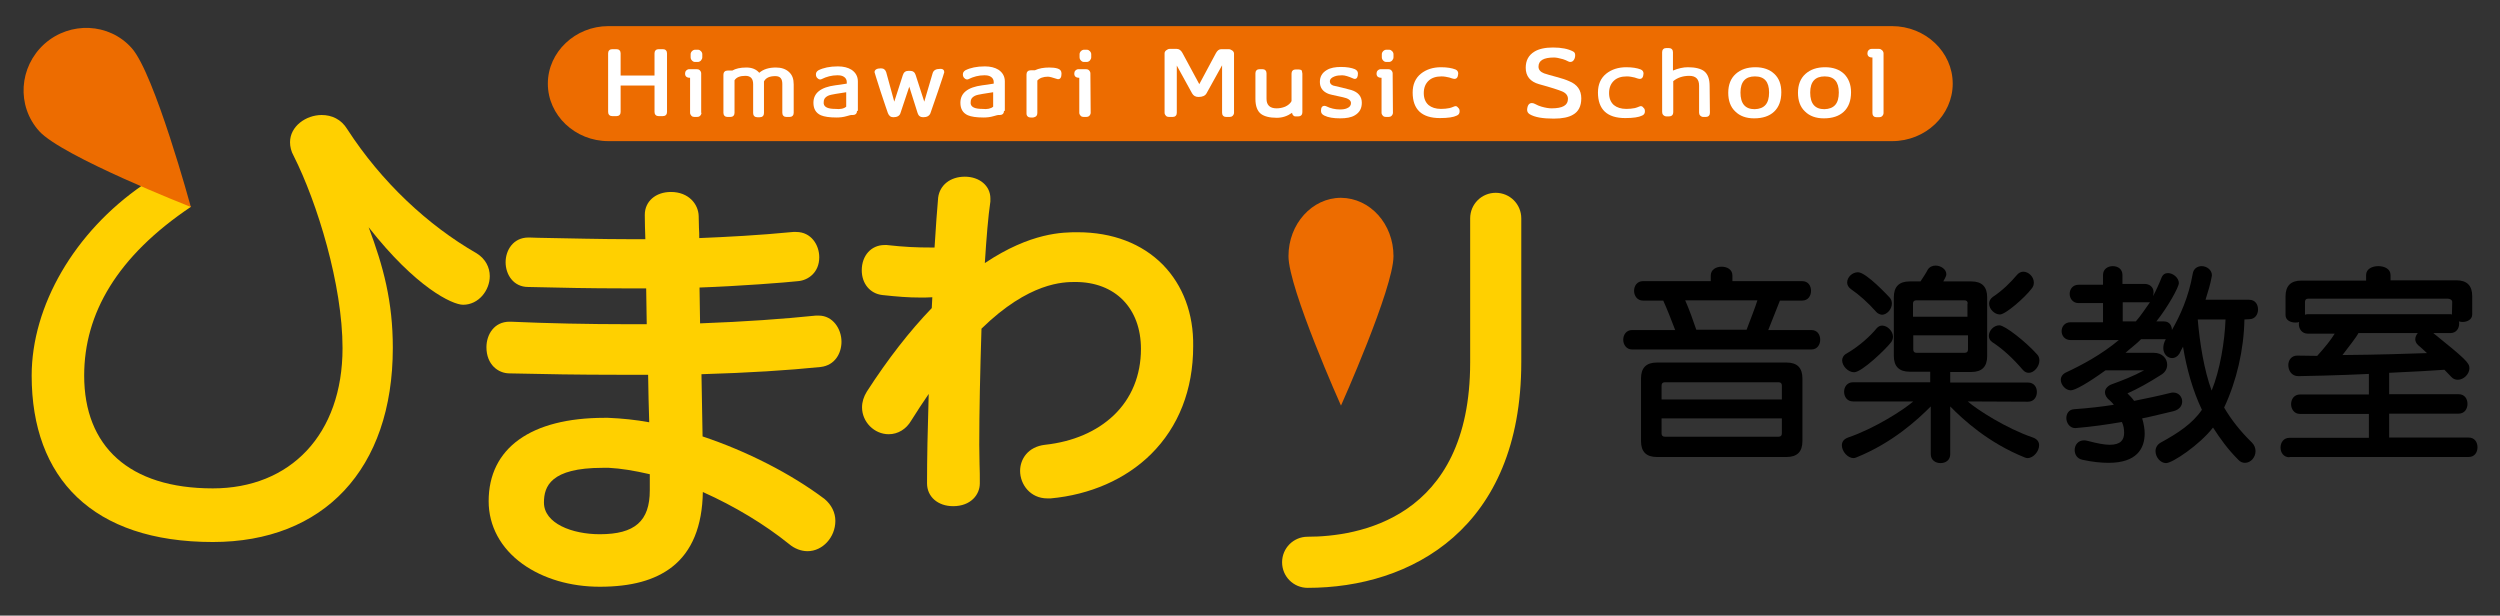<svg xmlns="http://www.w3.org/2000/svg" xmlns:xlink="http://www.w3.org/1999/xlink" id="&#x30EC;&#x30A4;&#x30E4;&#x30FC;_1" x="0px" y="0px" viewBox="0 0 899.9 221.6" style="enable-background:new 0 0 899.9 221.6;" xml:space="preserve"><rect x="0" y="0" width="899.9" height="221.6" fill="#333333" stroke="none"/><style type="text/css">	.st0{fill:#ED6C00;}	.st1{fill:#FFD000;}	.st2{fill:#FFFFFF;}</style><g>	<g>		<path class="st0" d="M702.9,30.1c0,11.4-9.8,20.7-21.8,20.7H219c-12,0-21.8-9.3-21.8-20.7S207.1,9.4,219,9.4h462   C693.1,9.4,702.9,18.7,702.9,30.1z"></path>	</g>	<path class="st1" d="M171.6,91.2C154,81.1,137.3,65.5,125,46.5c-2.2-3.6-5.6-5.1-9.2-5.1c-5.6,0-11.4,4-11.4,9.8  c0,1.6,0.4,3.3,1.3,4.9c8.5,16.8,17.6,46.5,17.6,69.2c0,31.1-18.8,50.5-46.7,50.5c-30.2,0-46.3-15.2-46.3-40.6  c0-22.3,11.8-42.9,38.5-60.8c-5.8-3.2-10.9-6.3-17.4-7.8c-24.6,16.9-40,43.5-40,68.6c0,36.9,21.9,59.9,65.2,59.9  c39.8,0,64.8-26.1,64.8-69.9c0-16.7-3.4-29.3-8.7-43.4c17,21.7,30.1,27.9,34,27.9c5.6,0,9.6-5.2,9.6-10.3  C176.3,96.3,174.8,93.2,171.6,91.2z"></path>	<path class="st1" d="M418.6,95.3c-7.5-7.6-18.1-11.7-30.7-11.7c-5.2,0-16.8,0-33.4,11.1c0.6-9.4,1.2-16.7,2-22.2v-0.2v-0.9  c0-4.5-3.9-7.8-9.2-7.8c-5.2,0-9,3-9.6,7.5c-0.4,4.3-0.8,10.2-1.3,18h-0.9c-5.8,0-10-0.2-16.3-0.9h-0.8c-4.8,0-8.2,3.8-8.2,9.1  c0,4.8,3,8.4,7.4,8.9c5.6,0.6,9.3,0.9,13.6,0.9c1.4,0,2.9,0,4.4-0.1c-0.1,1.3-0.1,2.6-0.2,3.9c-7.9,8.2-15.8,18.3-23.4,30.1  c-1.1,1.8-1.7,3.7-1.7,5.6c0,5.3,4.4,9.7,9.6,9.7c3.3,0,6.3-1.8,8.1-4.9c2-3.2,4.1-6.4,6.3-9.6c-0.4,13-0.6,23.5-0.6,32v0.2  c0,4.8,3.9,8.2,9.4,8.2c6.3,0,9.6-4.1,9.6-8.2v-0.4c0-2.1,0-4.3-0.1-6.5c0-2.3-0.1-4.6-0.1-7c0-12,0.3-25.7,0.8-41.8  c17.2-16.8,29.6-16.8,33.8-16.8c14.3,0,23.6,9.4,23.6,24.1c0,9.5-3.4,17.8-9.8,23.9c-6.1,5.8-14.6,9.5-24.7,10.6  c-6.2,0.7-9,5.2-9,9.4c0,4.9,3.7,9.9,9.8,9.9h0.9h0.3c14.2-1.3,27-6.9,36.1-15.9c10-9.9,15.2-23.3,15.2-38.8  C429.7,112.9,425.8,102.7,418.6,95.3z"></path>	<path class="st1" d="M296.8,179.6L296.8,179.6c-12.1-9.1-28-17.2-43.9-22.5c-0.1-6.9-0.3-15-0.4-22.4c17.1-0.5,31.2-1.4,42.9-2.6  c5.2-0.6,7.5-5,7.5-9.1c0-4.6-3.1-9.4-8.2-9.4h-0.8h-0.2c-11.7,1.2-25.4,2.2-41.7,2.8c0-2.2-0.1-4.3-0.1-6.4c0-2.2-0.1-4.4-0.1-6.5  c14.2-0.5,31-1.8,35.5-2.3c3.6-0.3,7.6-3.1,7.6-8.6c0-4.4-2.9-9.1-8.3-9.1h-0.9h-0.2c-12.3,1.2-23.9,1.8-33.8,2.2  c0-1.2,0-2.4-0.1-3.6c0-1.5-0.1-2.9-0.1-4.2v-0.1c-0.1-4.3-3.6-8.7-10-8.7c-5.5,0-9.4,3.4-9.4,8.2v0.3c0,2.6,0.1,5.4,0.2,8.5h-5.5  c-10.4,0-21.4-0.3-33-0.5l-3.1-0.1h-0.5c-5.4,0-8.2,4.5-8.2,8.9s2.8,8.9,8.1,8.9c12,0.3,23,0.5,33.7,0.5h8.8c0,2.1,0.1,4.2,0.1,6.5  c0,2.1,0.1,4.3,0.1,6.4h-6.7c-14.2,0-28.8-0.3-42.2-0.9h-0.5c-5.5,0-8.3,4.6-8.3,9.2c0,6.2,4.2,9.4,8.3,9.4  c12.6,0.3,25.6,0.5,38.8,0.5h11.1c0.1,5.9,0.2,11.7,0.4,17.1c-4.9-0.9-9.9-1.4-14.8-1.6h-1.3c-26.5,0-41.7,10.9-41.7,30  c0,8.9,4.3,16.9,12.2,22.6c7.4,5.3,17.2,8.2,27.8,8.2c11.3,0,19.8-2.3,26-7.1c7.2-5.6,10.9-14.7,11.1-27  c11.6,5.2,22.3,11.7,31,18.7c2,1.7,4.4,2.6,6.7,2.6c5.4,0,10-5,10-10.9C300.7,184.5,299.3,181.7,296.8,179.6z M233.9,170.7v5.8  c0,11.1-5.4,15.8-18,15.8c-10,0-20.1-3.9-20.1-11.4c0-5.8,2.4-12.5,21.1-12.5h2.3C223.3,168.6,228.3,169.4,233.9,170.7z"></path>	<path class="st0" d="M501.6,92.2c0,11.6-18.9,53.8-18.9,53.8s-18.9-42.2-18.9-53.8s8.5-21,18.9-21  C493.2,71.3,501.6,80.6,501.6,92.2z"></path>	<path class="st0" d="M47.4,17.3c8.2,9.1,21.3,57.2,21.3,57.2S22.3,56.3,14.1,47.2S6.8,24.1,16,15.8C25.2,7.6,39.3,8.2,47.4,17.3z"></path>	<g>		<path d="M587.5,125.8c-2.1,0-3.2-1.8-3.2-3.5c0-1.8,1.1-3.5,3.2-3.5H603c-1.3-3.4-2.8-7.3-4.3-10.6h-7.3c-2.1,0-3.2-1.8-3.2-3.5   c0-1.8,1.1-3.5,3.2-3.5h24.4v-2c0-2.2,2-3.2,3.9-3.2c2,0,3.9,1,3.9,3.2v2h25.1c2.2,0,3.2,1.7,3.2,3.5c0,1.7-1,3.5-3.2,3.5h-8   c-1.1,2.8-2.8,7-4.2,10.6H652c2.2,0,3.2,1.7,3.2,3.5c0,1.7-1,3.5-3.2,3.5H587.5z M596.4,164.5c-3.8,0-5.7-1.9-5.7-5.7v-22.6   c0-3.8,1.9-5.7,5.7-5.7h46.7c3.8,0,5.7,1.9,5.7,5.7v22.6c0,3.8-1.9,5.7-5.7,5.7H596.4z M641.4,138.8c0-0.8-0.4-1.2-1.2-1.2h-40.9   c-0.8,0-1.2,0.4-1.2,1.2v5h43.3L641.4,138.8L641.4,138.8z M641.4,150.6h-43.3v5.4c0,0.8,0.4,1.2,1.2,1.2h40.9   c0.8,0,1.2-0.4,1.2-1.2L641.4,150.6L641.4,150.6z M606.6,108.1c1.6,3.6,2.9,7.4,4,10.6h18.1c1.3-3.5,3.1-8,3.9-10.6H606.6z"></path>		<path d="M708.3,144.5c3.3,2.9,13.8,9.7,23.5,13c1.6,0.6,2.2,1.6,2.2,2.8c0,2.1-2,4.6-4.2,4.6c-0.3,0-0.6-0.1-0.9-0.2   c-13.2-5.3-22.2-13.6-26.9-18.4v17.2c0,2.2-1.7,3.2-3.5,3.2c-1.7,0-3.5-1-3.5-3.2v-17.2c-4.7,4.7-13.7,13.1-26.9,18.4   c-0.3,0.1-0.6,0.2-0.9,0.2c-2.1,0-4.2-2.4-4.2-4.6c0-1.2,0.6-2.2,2.2-2.8c9.7-3.3,20.2-10.1,23.5-13H667c-2.1,0-3.2-1.7-3.2-3.5   c0-1.7,1.1-3.4,3.2-3.4h27.8v-3.8h-7.4c-3.8,0-5.7-1.9-5.7-5.7V107c0-3.8,1.9-5.7,5.7-5.7h3.9c0.9-1.4,2-3,2.6-4.2   c0.6-1,1.7-1.5,2.8-1.5c1.9,0,3.9,1.3,3.9,3.1c0,0.5-0.2,0.9-0.5,1.5c-0.2,0.3-0.4,0.7-0.6,1.1h10.1c3.8,0,5.7,1.9,5.7,5.7v21.2   c0,3.8-1.9,5.7-5.7,5.7H702v3.8h28c2.2,0,3.2,1.7,3.2,3.4s-1,3.5-3.2,3.5L708.3,144.5L708.3,144.5z M667.4,134   c-2.1,0-4.3-2.2-4.3-4.3c0-0.9,0.5-1.9,1.7-2.5c4.6-2.7,8.5-6.3,10.7-9c0.6-0.7,1.3-1,2-1c1.9,0,3.9,2,3.9,4   c0,0.6-0.2,1.3-0.6,1.9C678.9,125.6,670.2,134,667.4,134z M675.3,112.2c-2.8-3.2-6.2-6.2-9-8.1c-1-0.7-1.4-1.6-1.4-2.4   c0-1.9,1.8-3.7,3.9-3.7c3,0,11,8.7,11.4,9.1c0.6,0.7,0.8,1.4,0.8,2.2c0,2-1.8,4-3.6,4C676.7,113.2,675.9,112.9,675.3,112.2z    M708.3,109.3c0-0.8-0.4-1.2-1.2-1.2h-17.3c-0.8,0-1.2,0.4-1.2,1.2v4.7h19.6v-4.7H708.3z M708.3,120.7h-19.6v5.1   c0,0.8,0.4,1.2,1.2,1.2h17.3c0.8,0,1.2-0.4,1.2-1.2v-5.1H708.3z M728.1,133.1c-3.5-4.1-7.2-7.5-10.9-9.9c-0.9-0.6-1.3-1.4-1.3-2.3   c0-1.9,1.8-3.8,3.8-3.8s9.6,6,13.6,10.5c0.6,0.6,0.8,1.4,0.8,2.2c0,2.1-1.9,4.4-3.8,4.4C729.5,134.2,728.8,133.9,728.1,133.1z    M719.9,113.2c-2,0-3.9-2-3.9-3.9c0-0.9,0.4-1.7,1.3-2.4c3.5-2.3,6.5-5.3,8.6-7.8c0.7-0.9,1.6-1.3,2.4-1.3c1.9,0,3.8,1.8,3.8,3.9   c0,0.8-0.2,1.5-0.8,2.2C728.8,107.2,721.9,113.2,719.9,113.2z"></path>		<path d="M807.9,115c-0.2,10.9-2.8,22.1-7.3,31.7c2.5,4.3,5.8,8.5,10,12.6c0.9,0.9,1.3,2,1.3,3.1c0,2.2-1.7,4.2-3.8,4.2   c-0.8,0-1.7-0.3-2.4-1.1c-3.9-3.9-6.5-7.6-9.1-11.6c-4.8,6.2-14.6,12.8-16.9,12.8c-2,0-3.8-2.1-3.8-4.3c0-1.2,0.6-2.4,1.9-3.1   c6.2-3.4,11.4-6.8,14.8-11.8c-3.3-6.9-5.5-14.8-6.8-22.7c-0.2,0.3-1.1,2.1-1.3,2.5c-0.7,1.1-1.7,1.6-2.6,1.6   c-1.7,0-3.2-1.5-3.2-3.6c0-0.9,0.2-2,0.9-3.2h-8.9c-1.3,1.4-4.2,3.6-5.6,4.9h10.2c3.1,0,4.8,2.1,4.8,4.3c0,1.3-0.6,2.6-2,3.5   c-4.7,3-8.5,5.1-12.3,6.8c0.9,0.9,1.7,1.7,2.4,2.7c4.5-0.9,8.8-1.8,13.2-2.9c0.3-0.1,0.6-0.1,0.9-0.1c2,0,3.2,1.6,3.2,3.2   c0,1.5-0.9,2.9-3.1,3.5c-4,0.9-7.7,1.9-11.3,2.6c0.6,2,0.9,3.9,0.9,5.4c0,5.5-2.9,10.6-13,10.6c-2.6,0-5.8-0.3-9.4-1.1   c-2-0.4-2.8-2-2.8-3.5c0-1.8,1.2-3.5,3.4-3.5c0.4,0,0.9,0.1,1.3,0.2c3.4,0.9,6,1.4,7.9,1.4c3.9,0,5.2-1.7,5.2-4.3   c0-1.3-0.2-2.6-0.8-3.9c-5.4,0.9-10.6,1.7-16.8,2.2h0c-2,0-3.2-1.9-3.2-3.6c0-1.6,0.9-3.1,2.8-3.2c5.4-0.4,9.9-0.9,14.3-1.6   c-0.5-0.6-0.9-1.1-1.5-1.6c-1.2-0.9-1.7-2-1.7-2.9c0-1.3,1.1-2.4,2.5-2.9c3.6-1.3,7.5-2.8,11.6-5h-13.9c-6.5,4.7-11,7.2-12.5,7.2   c-1.9,0-3.6-2-3.6-3.8c0-1,0.6-2,1.8-2.6c5.8-2.7,12.9-6.5,19.1-11.7h-17.4c-2.1,0-3.2-1.6-3.2-3.2s1.1-3.2,3.2-3.2H757v-6.9h-8.8   c-2.1,0-3.2-1.7-3.2-3.3c0-1.7,1.1-3.3,3.2-3.3h8.8V99c0-2.2,1.8-3.2,3.5-3.2c1.8,0,3.5,1,3.5,3.2v3.2h8c1.6,0,3.2,1,3.2,3   c0,0.5-0.1,0.9-0.2,1.4c0.8-1.4,2.4-4.9,3-6.5c0.5-1.3,1.3-1.8,2.4-1.8c1.8,0,3.9,1.7,3.9,3.6c0,1.5-4.1,8.8-8.1,13.8h2.8   c2.1,0,2.8,1.8,2.8,3.1c2.9-5.1,6-11.7,7.5-20.3c0.3-1.9,1.8-2.7,3.2-2.7c1.8,0,3.7,1.3,3.7,3.3c0,0.2-0.1,0.4-0.1,0.6   c-0.4,2.4-1.3,5.3-2.2,8.2h15.7c2.2,0,3.2,1.7,3.2,3.5c0,1.7-1,3.5-3.2,3.5L807.9,115L807.9,115z M764.1,108.8v6.9h4.7   c1.8-2,3.5-4.7,5.1-6.9H764.1z M791.1,115c0.7,8.4,2.3,18.3,5,25.6c3-7.3,4.7-17.6,5-25.6C801.1,115,791.1,115,791.1,115z"></path>		<path d="M824.1,164.6c-2.1,0-3.2-1.7-3.2-3.5s1.1-3.5,3.2-3.5h28.6V149h-24.8c-2.1,0-3.2-1.8-3.2-3.5c0-1.8,1.1-3.5,3.2-3.5h24.8   v-7.4c-10.1,0.5-23.6,0.8-25.4,0.8c-2.4,0-3.6-2-3.6-4c0-1.7,1.1-3.4,3.2-3.4c2.4,0,4.8,0.1,7.2,0.1c2.8-3.1,4.9-5.7,6.3-8h-9.7   c-2.1,0-3.2-1.7-3.2-3.4c0-0.2,0-0.6,0.1-0.8c-0.5,0.2-0.9,0.2-1.4,0.2c-1.8,0-3.5-0.9-3.5-2.7v-6.7c0-3.8,1.9-5.7,5.7-5.7h23.3   v-2c0-2.2,2.2-3.2,4.4-3.2s4.4,1,4.4,3.2v1.9h23.7c3.8,0,5.7,1.9,5.7,5.7v6.6c0,1.8-1.8,2.7-3.5,2.7c-0.4,0-0.9-0.1-1.3-0.2   c0.1,0.2,0.1,0.6,0.1,0.8c0,1.7-1,3.4-3.2,3.4h-6.1c11.4,9.2,13,10.7,13,12.6c0,2.1-2,4.2-4.2,4.2c-0.9,0-1.7-0.3-2.4-1.1   c-0.8-0.9-1.7-1.7-2.4-2.5c-3.9,0.3-11.1,0.7-19.9,1.1v7.7h25c2.2,0,3.2,1.7,3.2,3.5c0,1.7-1,3.5-3.2,3.5h-25v8.6h28.6   c2.2,0,3.2,1.7,3.2,3.5s-1,3.5-3.2,3.5h-64.5V164.6z M882.7,108.7c0-0.8-0.9-1.2-1.7-1.2h-50.1c-0.8,0-1.2,0.4-1.2,1.2v4.6   c0.3-0.1,0.6-0.2,0.9-0.2h51.2c0.3,0,0.6,0,0.8,0.1L882.7,108.7L882.7,108.7z M849,119.8c-1,1.9-3.5,4.9-5.8,8   c12.9-0.1,24.7-0.5,30.4-0.7c-1.2-1.2-2.3-2.1-3.1-2.8c-0.8-0.7-1.1-1.5-1.1-2.2c0-0.8,0.4-1.6,0.9-2.2H849V119.8z"></path>	</g>	<g>		<g>			<path class="st2" d="M240.1,40.3c0,0.4-0.1,0.8-0.4,1.1c-0.3,0.3-0.7,0.4-1.1,0.4h-1.5c-0.4,0-0.8-0.1-1.1-0.4    c-0.3-0.3-0.4-0.7-0.4-1.1v-9.5h-12.2v9.5c0,0.4-0.1,0.8-0.4,1.1c-0.3,0.3-0.7,0.4-1.1,0.4h-1.5c-0.4,0-0.8-0.1-1.1-0.4    c-0.3-0.3-0.4-0.7-0.4-1.1V19.2c0-0.4,0.1-0.8,0.4-1.1c0.3-0.3,0.7-0.4,1.1-0.4h1.5c0.4,0,0.8,0.1,1.1,0.4s0.4,0.7,0.4,1.1v8    h12.2v-8c0-0.4,0.1-0.8,0.4-1.1c0.3-0.3,0.7-0.4,1.1-0.4h1.5c0.4,0,0.8,0.1,1.1,0.4s0.4,0.7,0.4,1.1V40.3z"></path>			<path class="st2" d="M252.5,40.6c0,0.4-0.2,0.8-0.5,1.1s-0.7,0.4-1.1,0.4H250c-0.4,0-0.8-0.1-1.1-0.4c-0.3-0.3-0.5-0.7-0.5-1.1    V28c-1.2,0-1.8-0.5-1.8-1.5c0-0.4,0.1-0.8,0.4-1.1c0.3-0.3,0.7-0.5,1.1-0.5h2.7c0.4,0,0.8,0.1,1.1,0.4s0.5,0.7,0.5,1.1v14.2    H252.5z M252.8,20.6c0,0.5-0.2,0.8-0.5,1.2c-0.3,0.3-0.7,0.5-1.1,0.5h-1c-0.5,0-0.8-0.2-1.1-0.5s-0.5-0.7-0.5-1.2v-1.1    c0-0.4,0.2-0.8,0.5-1.1c0.3-0.3,0.7-0.5,1.1-0.5h1c0.5,0,0.8,0.2,1.1,0.5s0.5,0.7,0.5,1.1V20.6z"></path>			<path class="st2" d="M285.7,40.6c0,0.4-0.1,0.8-0.4,1.1s-0.7,0.4-1.1,0.4h-1.1c-0.4,0-0.8-0.1-1.1-0.4c-0.3-0.3-0.4-0.7-0.4-1.1    V30.2c0-1.9-0.8-2.8-2.5-2.8c-2.1,0-3.4,0.6-4.1,1.9v11.4c0,0.4-0.1,0.8-0.4,1.1s-0.7,0.4-1.1,0.4h-0.9c-0.4,0-0.8-0.1-1.1-0.4    c-0.3-0.3-0.4-0.7-0.4-1.1V30.3c0-2-0.9-3-2.8-3s-3.2,0.5-3.9,1.6v11.7c0,0.4-0.1,0.8-0.4,1.1s-0.7,0.4-1.1,0.4h-1    c-0.4,0-0.8-0.1-1.1-0.4c-0.3-0.3-0.4-0.7-0.4-1.1V26.9c0-0.4,0.1-0.8,0.4-1.1c0.3-0.3,0.7-0.4,1.1-0.4h1.7    c1.2-0.7,2.8-1.1,5.1-1.1c1.9,0,3.5,0.6,4.6,1.9c1.5-1.3,3.5-1.9,6-1.9c1.9,0,3.5,0.5,4.7,1.6s1.7,2.5,1.7,4.5L285.7,40.6    L285.7,40.6z"></path>			<path class="st2" d="M308.5,39.9c0,0.4-0.1,0.8-0.4,1.1s-0.7,0.4-1.1,0.4h-0.6c-0.1,0-0.6,0.1-1.6,0.4c-1.3,0.4-2.6,0.5-3.7,0.5    c-2.6,0-4.4-0.3-5.6-0.8c-1.8-0.8-2.7-2.3-2.7-4.5c0-3.5,2.6-5.6,7.9-6.3c0.9-0.1,2.3-0.3,4.1-0.6v-0.6c0-0.8-0.4-1.5-1.1-1.9    c-0.6-0.4-1.4-0.5-2.3-0.5c-2,0-3.9,0.5-5.7,1.4c-0.1,0.1-0.3,0.1-0.5,0.1c-0.4,0-0.7-0.2-1-0.5s-0.5-0.7-0.5-1.3    c0-0.7,0.3-1.1,0.9-1.5c1.8-0.9,4.1-1.4,7-1.4c2,0,3.6,0.4,4.9,1.2c1.5,1,2.3,2.4,2.3,4.2v10.6H308.5z M304.6,38.4v-5.2l-3.8,0.6    c-1.2,0.2-2.2,0.4-2.8,0.7c-1,0.5-1.5,1.2-1.5,2.2c0,0.3,0,0.5,0,0.6c0.2,1.3,1.6,1.9,4.2,1.9C302.5,39.4,303.8,39.1,304.6,38.4z    "></path>			<path class="st2" d="M339.9,26c0,0.2-0.8,2.5-2.3,7c-1.5,4.3-2.4,6.9-2.7,7.8c-0.4,0.9-1.2,1.4-2.6,1.4c-1,0-1.7-0.5-2-1.5    l-3-9.5l-3.2,9.6c-0.3,0.9-1.2,1.4-2.5,1.4c-1,0-1.6-0.5-2-1.5c-0.3-0.9-1.2-3.4-2.6-7.7c-1.4-4.5-2.2-6.8-2.2-7    c0-0.9,0.8-1.4,2.3-1.4c1,0,1.6,0.5,1.9,1.4l2.9,10.6L325,27c0.3-1,1-1.5,2-1.5h0.6c1,0,1.7,0.5,2,1.5l3.1,9.6l3-10.2    c0.3-1.1,1.2-1.6,2.6-1.6C339.4,24.7,339.9,25.2,339.9,26z"></path>			<path class="st2" d="M361.4,39.9c0,0.4-0.1,0.8-0.4,1.1s-0.7,0.4-1.1,0.4h-0.6c-0.1,0-0.6,0.1-1.6,0.4c-1.3,0.4-2.6,0.5-3.7,0.5    c-2.6,0-4.4-0.3-5.6-0.8c-1.8-0.8-2.7-2.3-2.7-4.5c0-3.5,2.6-5.6,7.9-6.3c0.9-0.1,2.3-0.3,4.1-0.6v-0.6c0-0.8-0.4-1.5-1.1-1.9    c-0.6-0.4-1.4-0.5-2.3-0.5c-2,0-3.9,0.5-5.7,1.4c-0.1,0.1-0.3,0.1-0.5,0.1c-0.4,0-0.7-0.2-1-0.5s-0.5-0.7-0.5-1.3    c0-0.7,0.3-1.1,0.9-1.5c1.8-0.9,4.1-1.4,7-1.4c2,0,3.6,0.4,4.9,1.2c1.5,1,2.3,2.4,2.3,4.2v10.6H361.4z M357.5,38.4v-5.2l-3.8,0.6    c-1.2,0.2-2.2,0.4-2.8,0.7c-1,0.5-1.5,1.2-1.5,2.2c0,0.3,0,0.5,0,0.6c0.2,1.3,1.6,1.9,4.2,1.9C355.4,39.4,356.7,39.1,357.5,38.4z    "></path>			<path class="st2" d="M382.1,26.5c0,1.3-0.4,2-1.2,2c-0.1,0-0.3,0-0.5-0.1c-1.5-0.5-2.6-0.8-3.2-0.8c-1.7,0-3,0.5-3.8,1.4v11.7    c0,0.4-0.1,0.8-0.4,1.1s-0.7,0.4-1.1,0.5c-0.2,0-0.5,0-0.9,0s-0.8-0.1-1.1-0.4c-0.3-0.3-0.4-0.6-0.4-1.1v-14    c0-0.4,0.1-0.8,0.4-1.1c0.3-0.3,0.7-0.4,1.1-0.4c0,0,0.5,0,1.5,0c1.5-0.7,3.2-1,5.2-1c1.2,0,2.2,0.1,3.1,0.4    C381.7,25,382.1,25.6,382.1,26.5z"></path>			<path class="st2" d="M392.6,40.6c0,0.4-0.2,0.8-0.5,1.1s-0.7,0.4-1.1,0.4h-0.9c-0.4,0-0.8-0.1-1.1-0.4c-0.3-0.3-0.5-0.7-0.5-1.1    V28c-1.2,0-1.8-0.5-1.8-1.5c0-0.4,0.1-0.8,0.4-1.1c0.3-0.3,0.7-0.5,1.1-0.5h2.7c0.4,0,0.8,0.1,1.1,0.4c0.3,0.3,0.5,0.7,0.5,1.1    L392.6,40.6L392.6,40.6z M392.8,20.6c0,0.5-0.2,0.8-0.5,1.2c-0.3,0.3-0.7,0.5-1.1,0.5h-1c-0.5,0-0.8-0.2-1.1-0.5    c-0.3-0.3-0.5-0.7-0.5-1.2v-1.1c0-0.4,0.2-0.8,0.5-1.1c0.3-0.3,0.7-0.5,1.1-0.5h1c0.5,0,0.8,0.2,1.1,0.5c0.3,0.3,0.5,0.7,0.5,1.1    V20.6z"></path>			<path class="st2" d="M444.2,40.6c0,0.4-0.2,0.8-0.5,1.1s-0.7,0.4-1.1,0.4h-1.2c-0.4,0-0.8-0.1-1.1-0.4c-0.3-0.3-0.4-0.7-0.4-1.1    V23.5l-5.6,10.1c-0.5,0.9-1.5,1.3-2.9,1.3c-1,0-1.8-0.4-2.3-1.3l-5.5-10v17c0,0.4-0.1,0.8-0.4,1.1s-0.7,0.4-1.1,0.4h-1.3    c-0.4,0-0.8-0.1-1.1-0.4c-0.3-0.3-0.5-0.7-0.5-1.1V19.2c0-0.4,0.2-0.8,0.6-1.1c0.4-0.3,0.8-0.5,1.2-0.5h2.6c0.8,0,1.5,0.5,2,1.4    l6.1,11.3l6-11.2c0.5-0.9,1.1-1.4,1.9-1.4h2.7c0.4,0,0.9,0.2,1.3,0.5s0.6,0.7,0.6,1.1L444.2,40.6L444.2,40.6z"></path>			<path class="st2" d="M468.8,26.5v13.9c0,0.4-0.1,0.8-0.4,1.1s-0.7,0.4-1.1,0.4h-0.9c-0.4,0-0.7-0.1-0.9-0.4    c-0.3-0.3-0.4-0.6-0.4-0.9c-1.7,1.2-3.5,1.8-5.5,1.8c-2.6,0-4.5-0.5-5.7-1.4c-1.3-1-2-2.8-2-5.4v-9.2c0-0.4,0.1-0.8,0.4-1.1    c0.3-0.3,0.7-0.4,1.1-0.4h1c0.4,0,0.8,0.1,1.1,0.4c0.3,0.3,0.4,0.7,0.4,1.1v9.2c0,2.2,1.2,3.4,3.6,3.4c1.1,0,2.1-0.2,3.1-0.6    c1.1-0.5,1.9-1.2,2.3-2v-9.9c0-0.4,0.1-0.8,0.4-1.1c0.3-0.3,0.7-0.4,1.1-0.4h1.1c0.4,0,0.8,0.1,1.1,0.4    C468.6,25.7,468.8,26.1,468.8,26.5z"></path>			<path class="st2" d="M490.2,37c0,2-0.8,3.5-2.5,4.5c-1.3,0.8-3.1,1.1-5.3,1.1c-2.4,0-4.3-0.3-5.7-1c-0.8-0.4-1.2-0.9-1.2-1.7    c0-1.2,0.4-1.8,1.3-1.8c0.2,0,0.5,0.1,0.7,0.2c1.4,0.7,3.1,1.1,4.8,1.1c1,0,1.8-0.1,2.5-0.4c1-0.4,1.5-1,1.5-1.9    c0-1-1-1.7-2.9-2.1c-3.3-0.7-5.1-1.1-5.4-1.3c-1.9-0.8-2.9-2.2-2.9-4.2c0-1.9,0.8-3.3,2.5-4.3c1.3-0.8,3.1-1.1,5.1-1.1    c2.1,0,3.8,0.3,5,0.8c0.8,0.4,1.1,0.9,1.1,1.6c0,1.2-0.4,1.9-1.1,1.9c-0.2,0-0.3,0-0.5-0.1c-1.8-0.8-3.1-1.2-4.1-1.2    s-1.9,0.1-2.7,0.4c-1.1,0.4-1.7,1-1.7,1.8c0,0.7,0.4,1.2,1.2,1.5c2.2,0.5,4.3,1,6.5,1.6C489,33.2,490.2,34.8,490.2,37z"></path>			<path class="st2" d="M501.4,40.6c0,0.4-0.2,0.8-0.5,1.1s-0.7,0.4-1.1,0.4h-0.9c-0.4,0-0.8-0.1-1.1-0.4c-0.3-0.3-0.5-0.7-0.5-1.1    V28c-1.2,0-1.8-0.5-1.8-1.5c0-0.4,0.1-0.8,0.4-1.1c0.3-0.3,0.7-0.5,1.1-0.5h2.7c0.4,0,0.8,0.1,1.1,0.4c0.3,0.3,0.5,0.7,0.5,1.1    L501.4,40.6L501.4,40.6z M501.6,20.6c0,0.5-0.2,0.8-0.5,1.2c-0.3,0.3-0.7,0.5-1.1,0.5h-1c-0.5,0-0.8-0.2-1.1-0.5    c-0.3-0.3-0.5-0.7-0.5-1.2v-1.1c0-0.4,0.2-0.8,0.5-1.1c0.3-0.3,0.7-0.5,1.1-0.5h1c0.5,0,0.8,0.2,1.1,0.5c0.3,0.3,0.5,0.7,0.5,1.1    V20.6z"></path>			<path class="st2" d="M525.4,40.1c0,0.7-0.3,1.2-1,1.5c-1.2,0.6-3.2,0.9-6.1,0.9c-6.5,0-9.8-3.1-9.8-9.2c0-2.9,1-5.2,3-6.8    c1.9-1.5,4.3-2.3,7.2-2.3c2.2,0,3.9,0.3,5.2,0.8c0.7,0.3,1,0.8,1,1.5c-0.1,1.3-0.5,1.9-1.4,1.9c-0.2,0-0.5-0.1-0.9-0.2    c-0.5-0.2-0.8-0.3-0.9-0.3c-0.9-0.2-1.8-0.4-2.8-0.4c-2,0-3.5,0.5-4.6,1.5c-1.2,1.1-1.8,2.6-1.8,4.5c0,1.9,0.6,3.3,1.7,4.3    c1.1,0.9,2.6,1.4,4.5,1.4c1.1,0,2.1-0.1,3.1-0.3c0.4-0.1,1-0.3,1.7-0.6c0.1,0,0.2-0.1,0.4-0.1c0.4,0,0.7,0.2,0.9,0.5    C525.3,39.1,525.4,39.5,525.4,40.1z"></path>			<path class="st2" d="M569.2,35.4c0,2.8-1,4.8-3,5.9c-1.5,0.9-3.8,1.4-6.9,1.4c-4,0-6.9-0.5-8.7-1.6c-0.6-0.4-0.9-0.9-0.9-1.6    c0.1-1.6,0.7-2.4,1.7-2.4c0.4,0,0.7,0.1,1.1,0.3c0.9,0.5,1.7,0.8,2.4,1c1.4,0.4,2.6,0.6,3.6,0.6c4,0,5.9-1.1,5.9-3.4    c0-1.2-0.7-2.1-2.1-2.7c-1.2-0.5-3.9-1.4-8.3-2.6c-3.2-0.9-4.8-2.9-4.8-5.9c0-2.6,1-4.5,3.1-5.8c1.6-1,3.9-1.5,6.7-1.5    c3.1,0,5.5,0.5,7.2,1.4c0.6,0.3,0.8,0.7,0.8,1.4c0,0.7-0.2,1.3-0.5,1.7c-0.3,0.5-0.8,0.7-1.3,0.7c-0.2,0-0.5-0.1-0.7-0.2    c-0.6-0.3-1.2-0.6-1.9-0.8c-1.4-0.4-2.5-0.6-3.2-0.6c-3.8,0-5.6,1.1-5.6,3.3c0,1.1,0.7,1.9,2,2.4c0.8,0.3,2.3,0.7,4.5,1.3    c1.9,0.5,3.4,1,4.5,1.5C567.8,30.4,569.2,32.5,569.2,35.4z"></path>			<path class="st2" d="M592.1,40.1c0,0.7-0.3,1.2-1,1.5c-1.2,0.6-3.2,0.9-6.1,0.9c-6.5,0-9.8-3.1-9.8-9.2c0-2.9,1-5.2,3-6.8    c1.9-1.5,4.3-2.3,7.2-2.3c2.2,0,3.9,0.3,5.2,0.8c0.7,0.3,1,0.8,1,1.5c-0.1,1.3-0.5,1.9-1.4,1.9c-0.2,0-0.5-0.1-0.9-0.2    c-0.5-0.2-0.8-0.3-0.9-0.3c-0.9-0.2-1.8-0.4-2.8-0.4c-2,0-3.5,0.5-4.6,1.5c-1.2,1.1-1.8,2.6-1.8,4.5c0,1.9,0.6,3.3,1.7,4.3    c1.1,0.9,2.6,1.4,4.5,1.4c1.1,0,2.1-0.1,3.1-0.3c0.4-0.1,1-0.3,1.7-0.6c0.1,0,0.2-0.1,0.4-0.1c0.4,0,0.7,0.2,0.9,0.5    C592,39.1,592.1,39.5,592.1,40.1z"></path>			<path class="st2" d="M615.5,40.6c0,0.4-0.1,0.8-0.4,1.1c-0.3,0.3-0.7,0.4-1.1,0.4h-0.9c-0.4,0-0.8-0.2-1.1-0.5s-0.4-0.7-0.4-1.1    v-9.7c0-2.3-1.2-3.5-3.5-3.5c-2.2,0-4.2,0.6-5.8,1.9v11.2c0,0.4-0.1,0.8-0.4,1.1c-0.3,0.3-0.7,0.4-1.1,0.4h-1    c-0.4,0-0.8-0.2-1.1-0.5s-0.4-0.7-0.4-1.1V18.8c0-0.4,0.1-0.8,0.4-1.1c0.3-0.3,0.7-0.4,1.1-0.4h0.9c0.4,0,0.8,0.1,1.1,0.4    s0.4,0.7,0.4,1.1v6.6c1.9-0.8,3.7-1.2,5.4-1.2c2.6,0,4.6,0.5,5.8,1.4c1.4,1.1,2,2.9,2,5.4L615.5,40.6L615.5,40.6z"></path>			<path class="st2" d="M641.2,33.2c0,3.1-0.9,5.4-2.6,7c-1.7,1.6-4.1,2.4-7.2,2.4c-2.8,0-5.1-0.8-6.8-2.5c-1.7-1.6-2.5-3.9-2.5-6.7    c0-2.9,0.9-5.2,2.7-6.8c1.8-1.6,4.1-2.4,7.1-2.4c2.8,0,5.1,0.8,6.8,2.4C640.4,28.2,641.2,30.4,641.2,33.2z M636.8,33.3    c0-3.9-1.7-5.8-5.1-5.8c-3.4,0-5.2,1.9-5.2,5.8c0,4,1.7,6,5.1,6C635.1,39.2,636.8,37.3,636.8,33.3z"></path>			<path class="st2" d="M666.3,33.2c0,3.1-0.9,5.4-2.6,7c-1.7,1.6-4.1,2.4-7.2,2.4c-2.8,0-5.1-0.8-6.8-2.5c-1.7-1.6-2.5-3.9-2.5-6.7    c0-2.9,0.9-5.2,2.7-6.8c1.8-1.6,4.1-2.4,7.1-2.4c2.8,0,5.1,0.8,6.8,2.4C665.4,28.2,666.3,30.4,666.3,33.2z M661.9,33.3    c0-3.9-1.7-5.8-5.1-5.8c-3.4,0-5.2,1.9-5.2,5.8c0,4,1.7,6,5.1,6C660.2,39.2,661.9,37.3,661.9,33.3z"></path>			<path class="st2" d="M678,40.7c0,0.4-0.2,0.8-0.5,1.1s-0.7,0.4-1.1,0.4h-0.9c-0.4,0-0.8-0.1-1.1-0.4c-0.3-0.3-0.4-0.7-0.4-1.1    v-20c-1.2,0-1.8-0.5-1.8-1.5c0-0.4,0.1-0.8,0.4-1.1c0.3-0.3,0.6-0.5,1.1-0.5h2.7c0.4,0,0.8,0.2,1.1,0.5s0.5,0.7,0.5,1.1V40.7z"></path>		</g>	</g>	<path class="st1" d="M470.7,211.6c-5.1,0-9.2-4.1-9.2-9.2s4.1-9.2,9.2-9.2c17.6,0,58.5-6.1,58.5-62.7V78.6c0-5.1,4.1-9.2,9.2-9.2  s9.2,4.1,9.2,9.2v51.8C547.6,190.3,507.9,211.6,470.7,211.6z"></path></g></svg>